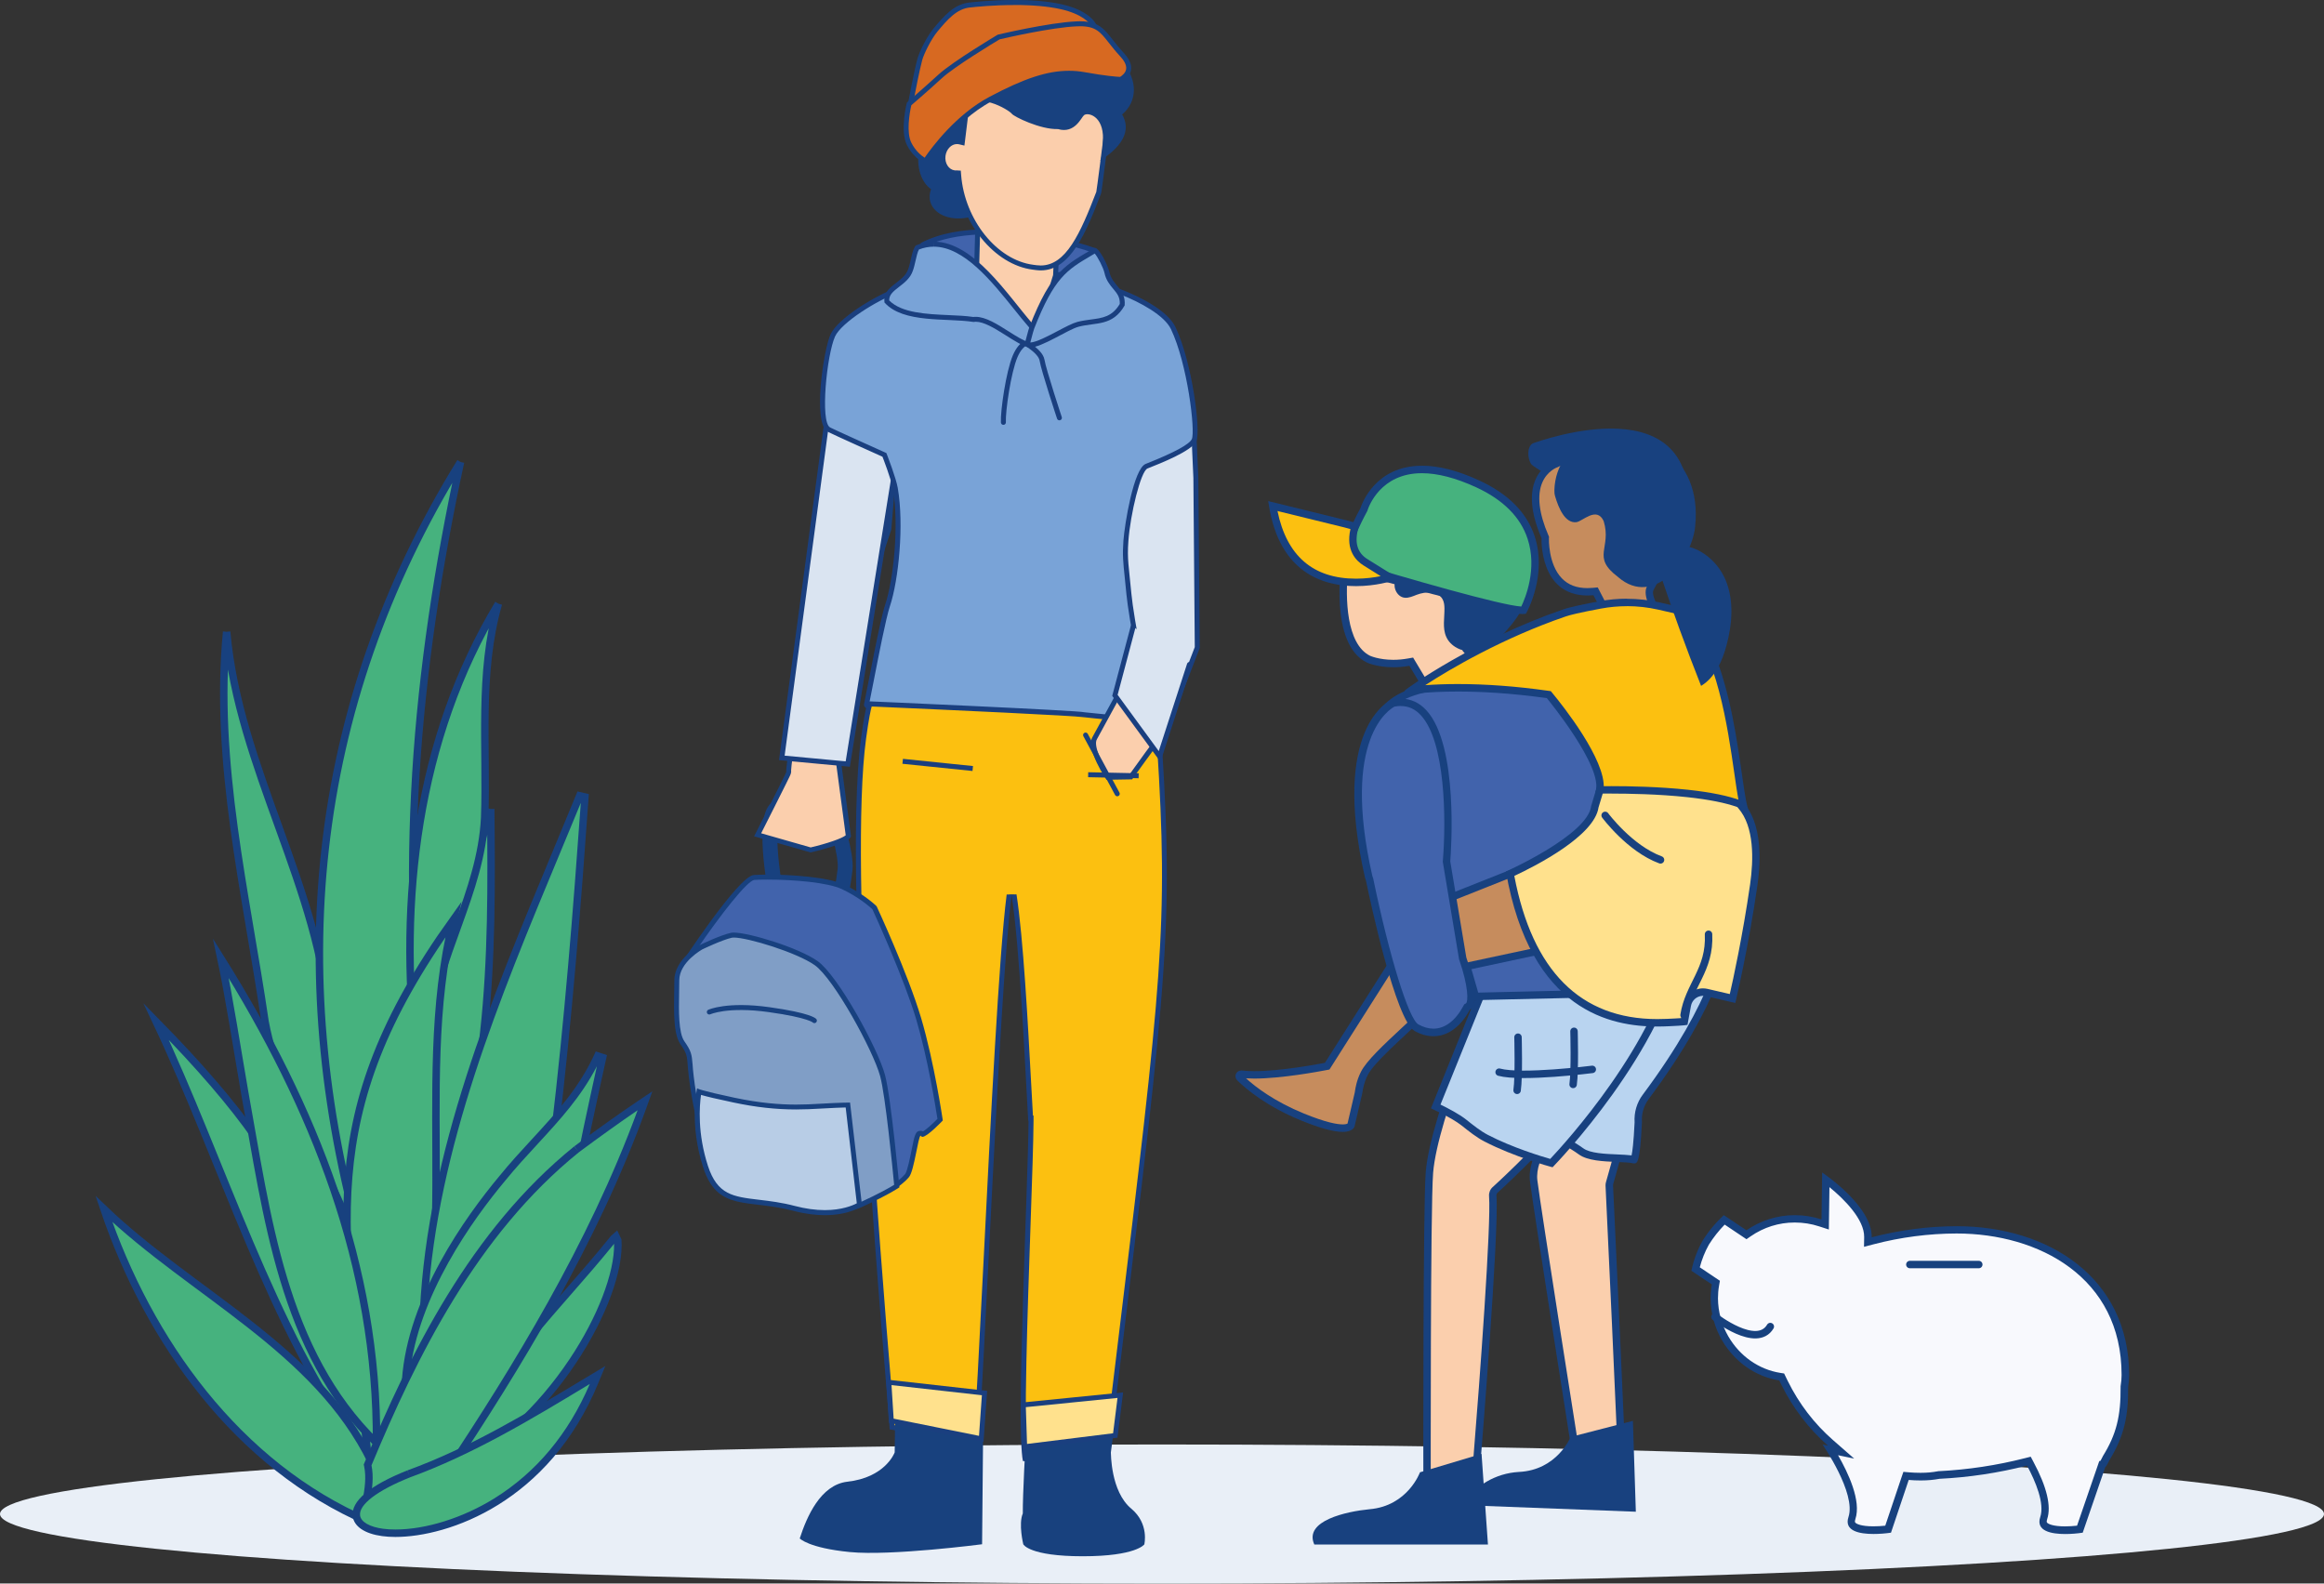 <?xml version="1.0" encoding="UTF-8"?> <svg xmlns="http://www.w3.org/2000/svg" id="Ebene_2" data-name="Ebene 2" width="165.1mm" height="112.5mm" viewBox="0 0 468 318.89"><rect x="0" y="0" width="468" height="318.89" fill="#333333" stroke="none"/><g id="Text-Bild"><g id="Ebene_110" data-name="Ebene 110"><g><ellipse cx="234" cy="304.89" rx="234" ry="14" style="fill: #e9eff7;"></ellipse><g><g><g><path d="M324.18,302.35c-.59,0-1.26-.02-2.03-.06-4.39-.23-11.11-.89-14.86-1.28l9.41-7.81c.38-.32.57-.82.5-1.31-.08-.49-7.67-48.56-8.36-54.09-.61-4.86,4.36-10.57,4.57-10.81.17-.18.28-.42.33-.67l7.03-36.08,11.82,17.92-8.47,30.14c-.04.14-.06.29-.05.45.03.54,2.62,55.56,2.79,63.4-.37.08-1.16.21-2.67.21Z" style="fill: #fbcfad;"></path><path d="M321.16,192.18l10.62,16.1-8.38,29.8c-.06.22-.09.46-.08.7.03.53,2.5,52.92,2.77,62.73-.42.05-1.03.09-1.91.09-.59,0-1.26-.02-1.99-.06-3.77-.2-9.22-.71-13.04-1.09l8.04-6.67c.59-.49.88-1.26.76-2.01-.08-.48-7.67-48.53-8.36-54.06-.57-4.56,4.34-10.17,4.39-10.22.26-.29.43-.64.51-1.02l6.68-34.27M320.39,188.29l-7.38,37.88c-.02.12-.08.23-.15.31-.05.06-5.42,6.1-4.76,11.41.67,5.32,7.57,49.09,8.37,54.11.04.23-.05.47-.23.62l-10.79,8.95,1.58.16c3.7.38,10.57,1.06,15.09,1.3.79.04,1.47.06,2.07.06,1.6,0,2.47-.13,2.92-.25l.52-.13v-.53c-.16-7.64-2.77-62.94-2.8-63.48,0-.07,0-.15.02-.21l8.57-30.47-13.02-19.74h0Z" style="fill: #18417f;"></path></g><g><path d="M293.02,308.86c-5.15,0-12.39-.27-16.39-.43,3.38-2.69,8.19-6.39,10.12-7.87.42-.32.63-.74.63-1.18,0-.56-.07-56.51.48-63.27.93-11.43,12.39-37.85,14.74-43.16l33.89-1.2c-4.62,20.19-35.09,47.59-35.4,47.87-.33.29-.5.73-.47,1.17.57,7.19-3.11,52.4-3.15,52.85v.05s0,.05,0,.05c.34,5.59.52,12.7.2,15-1.02.08-2.58.12-4.65.12Z" style="fill: #fbcfad;"></path><path d="M335.52,192.53c-5.27,19.81-34.63,46.26-34.94,46.53-.5.45-.77,1.12-.72,1.79.45,5.64-1.86,36.95-3.15,52.73v.11s0,.11,0,.11c.31,5.13.49,11.53.27,14.24-.97.05-2.3.08-3.97.08-4.37,0-10.23-.19-14.34-.35,3.15-2.48,6.87-5.34,8.52-6.61l.07-.05c.54-.41.86-1.06.86-1.73,0-.56-.08-56.39.48-63.21.89-11.02,11.78-36.34,14.48-42.49l32.43-1.14M337.43,190.96l-35.33,1.25-.17.38c-2.31,5.22-13.88,31.87-14.82,43.45-.55,6.75-.49,60.99-.48,63.33,0,.21-.1.41-.27.54-.65.5-6.51,4.99-10.37,8.07l-1.4,1.12,1.79.07c3.96.16,11.38.44,16.63.44,2.13,0,3.74-.04,4.77-.13l.53-.04.08-.52c.34-2.29.16-9.5-.19-15.21.04-.46,3.72-45.7,3.15-52.97-.02-.21.07-.41.22-.55.31-.28,31.08-28,35.66-48.37l.19-.85h0Z" style="fill: #18417f;"></path></g><g><path d="M329.06,233.53c-.85-.19-2.06-.24-3.34-.29-2.72-.11-5.8-.24-7.35-1.39-.76-.56-2.23-1.47-3.79-2.43-2.4-1.48-5.6-3.44-5.85-4.03l3.89-2.04,7.59-38.86c.07-.37.4-.64.78-.64h.1s26.05,2.25,26.05,2.25c.22.02.42.12.55.29.14.17.2.37.17.59-.44,3.51-1.76,14.2-16.45,33.92-1.1,1.47-1.62,3.31-1.49,5.17-.28,5.58-.63,7.09-.85,7.46h0Z" style="fill: #b9d4f0;"></path><path d="M320.98,184.6h.05s26.05,2.25,26.05,2.25l.04.04c-.43,3.46-1.74,14.01-16.31,33.56-1.19,1.59-1.77,3.57-1.64,5.57-.2,4.11-.44,5.89-.61,6.65-.78-.1-1.77-.14-2.8-.19-2.48-.1-5.57-.23-6.93-1.24-.8-.59-2.31-1.52-3.91-2.5-1.59-.98-3.81-2.35-4.91-3.17l2.64-1.38.64-.33.14-.71,7.52-38.51s.02-.03.03-.03M320.98,183.1c-.74,0-1.37.52-1.51,1.25l-7.52,38.51-3.74,1.96-.1.16c-.52.86.21,1.48,6.01,5.05,1.57.97,3.06,1.88,3.8,2.43,1.74,1.29,4.94,1.42,7.77,1.54,1.29.05,2.5.1,3.19.27l.09.02h.08c.65,0,1.2,0,1.6-8.27-.12-1.68.35-3.33,1.34-4.66,14.81-19.87,16.15-30.71,16.6-34.27.05-.42-.06-.82-.33-1.15-.26-.32-.65-.53-1.07-.57l-26.08-2.25h-.13Z" style="fill: #18417f;"></path></g><g><path d="M312.41,234.23c-.63-.17-7.49-2.08-13.16-5.03-1.5-.78-3.01-1.98-4.47-3.14-1.57-1.25-4.39-2.64-5.67-3.24,4.28-10.61,11.88-29.44,12.61-31.19l36.4-1.28c-3.21,20.19-24.77,42.9-25.72,43.89Z" style="fill: #b9d4f0;"></path><path d="M337.23,191.12c-3.48,18.83-22.28,39.33-25.05,42.26-1.71-.49-7.6-2.26-12.58-4.85-1.44-.75-2.92-1.93-4.35-3.07-1.4-1.11-3.72-2.32-5.17-3.02,4.07-10.09,10.82-26.8,12.16-30.09l34.99-1.23M339.01,189.56l-37.72,1.33-.19.3c-.08.12-12.94,32.01-12.94,32.01,0,0,4.18,1.87,6.16,3.44,1.49,1.19,3.02,2.41,4.59,3.22,5.99,3.11,13.29,5.08,13.36,5.1l.38.1.27-.28c.23-.23,22.69-23.48,25.97-44.43l.12-.8h0Z" style="fill: #18417f;"></path></g><g><path d="M284.19,133.26l-.51.09c-1.04.19-2.09.28-3.1.28-3.09,0-5-.88-5.02-.89-6.11-3-5.16-15.18-4.78-18.48l34.32,8.93-9.59,7.88,4.56,5.46-12.28,2.74-3.6-6.01Z" style="fill: #fbcfad;"></path><path d="M271.43,115.2l32.07,8.34-7.87,6.46-1.17.96.97,1.16,3.28,3.94-10.55,2.35-3.06-5.1-.53-.89-1.02.18c-1,.18-2,.27-2.97.27-2.9,0-4.68-.81-4.68-.81h0c-4.84-2.38-4.97-11.82-4.47-16.87M270.15,113.32s-2.55,16.34,5.09,20.09c0,0,2.01.96,5.34.96.97,0,2.06-.08,3.24-.29l3.62,6.03,14.01-3.12-4.86-5.83,10.14-8.33-36.57-9.51h0Z" style="fill: #18417f;"></path></g><g><path d="M308.34,93.45c-.88-1.39-.78-3.82.52-4.24s33.88-12.3,31.02,15.23c-.62,7.28-30.72-9.7-31.54-10.99Z" style="fill: #18417f;"></path><g><path d="M323.56,123.42l-2.24-4.34-.5.04c-.39.04-.77.05-1.13.05-2.38,0-4.31-.75-5.72-2.21-2.98-3.11-2.79-8.5-2.79-8.56v-.17s-.06-.16-.06-.16c-2.03-4.69-2.43-8.48-1.18-11.28,1.17-2.61,3.38-3.37,3.4-3.38l.06-.02.06-.03c2.5-1.34,5.39-2.05,8.37-2.05,7.04,0,12.89,3.76,14.56,9.35,1.8,6.05-1.75,13.7-4.03,17.72-.92,1.63,1.27,5.11,3.07,7.51l-11.86-2.48Z" style="fill: #c68c5d;"></path><path d="M321.83,92.06c5.58,0,12.03,2.72,13.84,8.81,1.72,5.78-1.75,13.22-3.97,17.14-.89,1.57.28,4.19,2,6.75l-9.64-2.01-1.85-3.57-.46-.89-1,.09c-.36.03-.72.05-1.07.05-2.2,0-3.89-.65-5.17-1.98-2.76-2.87-2.59-7.96-2.59-8.01l.02-.35-.14-.32c-1.9-4.39-2.32-8.06-1.21-10.62,1-2.31,2.92-3.01,2.98-3.03l.12-.04.11-.06c2.39-1.28,5.16-1.96,8.01-1.96M321.83,90.56c-2.99,0-6.02.69-8.72,2.14,0,0-8.28,2.75-2.68,15.67,0,0-.51,11.55,9.26,11.55.38,0,.78-.02,1.2-.05l2.17,4.21,14.22,2.97s-5.31-6.47-4.27-8.3c2.37-4.18,5.98-12.01,4.1-18.31-1.87-6.3-8.46-9.88-15.28-9.88h0Z" style="fill: #18417f;"></path></g><path d="M325.85,116.2c-5.49-4.1-1.23-5.77-2.91-11.27-1.4-3.03-4.27.07-5.48.22-2.32.3-3.63-2.95-4.29-5.19-.14-.48-.17-.92-.15-1.34.15-4.73,3.03-9.05,7.6-10.31,10.68-2.94,22.21,3.59,20.75,17.63-.56,6.6-8.21,16.6-15.51,10.28Z" style="fill: #18417f;"></path></g><g><path d="M306.6,122.9c-3.86,0-25.42-6.29-36.35-9.63,1.4-5.18,4.06-10.03,4.36-10.56l.04-.07.02-.07c.26-.82,2.82-8.03,11.67-8.03,3.28,0,7.06.98,11.25,2.91,5.63,2.6,9.25,6.23,10.75,10.8,2.35,7.12-1.18,14-1.52,14.64-.06,0-.21,0-.21,0Z" style="fill: #46b27e;"></path><path d="M286.34,95.29c3.17,0,6.84.96,10.93,2.84,5.43,2.51,8.91,5.99,10.35,10.36,2.01,6.09-.49,12.03-1.27,13.65-4.04-.23-22.8-5.6-35.18-9.38,1.42-4.82,3.81-9.19,4.09-9.7l.07-.13.05-.14c.24-.77,2.63-7.5,10.95-7.5M286.34,93.79c-9.37,0-12.09,7.64-12.38,8.55-.36.64-3.04,5.56-4.45,10.81l-.17.62.62.19c1.29.4,31.7,9.69,36.64,9.69h0c.12,0,.23,0,.33-.02l.35-.04.17-.31c.17-.31,4.11-7.64,1.6-15.27-1.57-4.78-5.32-8.56-11.15-11.25-4.28-1.98-8.17-2.98-11.56-2.98h0Z" style="fill: #18417f;"></path></g><g><path d="M273.09,117.28c-6.48,0-14.64-2.67-16.77-15.37l14.62,3.59,1.93.51c-1.22,4.11.46,6.19,2.09,7.2l4.99,3.11c-.69.21-3.42.96-6.86.96Z" style="fill: #fcc010;"></path><path d="M257.27,102.91l13.46,3.3,1.22.33c-.99,4.3,1.17,6.41,2.61,7.31l3.48,2.17c-1.23.25-2.98.51-4.96.51-8.65,0-13.96-4.58-15.82-13.62M255.39,100.91l.16,1c2.18,13.33,10.73,16.12,17.53,16.12,4.03,0,7.13-1.01,7.26-1.05l1.36-.45-6.35-3.95c-2.07-1.29-2.66-3.45-1.75-6.43l.2-.66-2.69-.72-15.72-3.86h0Z" style="fill: #18417f;"></path></g><path d="M281.37,116.4c-1.21,1.28-.24,3.82,1.52,3.97.83.07,1.63-.3,2.41-.6,1.81-.69,4.32-.77,5.22.94.28.53.35,1.15.36,1.76.03,1.94-.43,3.98.35,5.75.87,1.99,3.19,3.09,5.36,2.94,2.17-.15,4.15-1.37,5.65-2.94,1.5-1.57,3.01-3.37,4.09-5.26" style="fill: #18417f;"></path><g><path d="M270.4,227.18c-1.73,0-4.46-.76-8.1-2.25-6.79-2.77-10.83-6.16-12.63-7.93-.12-.12-.16-.29-.09-.44.06-.15.2-.25.37-.25h.1c.7.1,1.57.14,2.54.14,5.41,0,12.92-1.41,14.37-1.69l.32-.06,20.44-32.19,8.64,8.13c-.25,4.53-7.54,11.33-13.41,16.79-3.83,3.57-7.13,6.65-8.2,8.76-.81,1.59-1.02,2.98-1.12,3.65-.02.14-.04.25-.05.32l-1.5,6.46c-.09.21-.52.57-1.65.57h0Z" style="fill: #c68c5d;"></path><path d="M287.85,183.67l7.71,7.25c-.59,4.25-7.82,10.99-13.14,15.95-3.88,3.62-7.23,6.74-8.36,8.97-.86,1.7-1.1,3.23-1.2,3.88-.02.11-.03.2-.04.27l-1.46,6.28c-.1.05-.37.16-.96.16-1.12,0-3.39-.38-7.82-2.19-5.87-2.4-9.64-5.25-11.66-7.09.51.03,1.07.05,1.66.05,5.47,0,13.05-1.42,14.51-1.7l.63-.12.35-.55,19.78-31.16M287.56,181.34l-20.75,32.69c-1.45.28-8.89,1.68-14.23,1.68-.95,0-1.79-.04-2.49-.13h-.15c-.47,0-.89.27-1.06.71-.18.43-.07.93.26,1.26,1.84,1.81,5.97,5.27,12.87,8.09,3.74,1.53,6.56,2.3,8.39,2.3h0c2.24,0,2.41-1.2,2.41-1.25l1.48-6.35c.02-.08.04-.21.07-.38.1-.63.3-1.95,1.05-3.43,2.68-5.26,21.38-18.15,21.7-25.93v-.27s-9.54-8.98-9.54-8.98h0Z" style="fill: #18417f;"></path></g><g><path d="M297.12,200.67c-4.03-13.73-5.94-21.77-6.84-26.1-.47-2.27-2.49-3.91-4.81-3.91-.67,0-1.33.14-1.95.41l-7.32,3.15c-.45-1.85-5.65-24.02,3.63-32.29,3.12-2.78,8.91-4.19,17.2-4.19,10.64,0,23.86,2.58,25.04,3.54,11.8,17.6,17.38,32.54,19.97,41.97,2.66,9.69,2.8,15.54,2.81,16.31l-47.72,1.1Z" style="fill: #4163ac;"></path><path d="M297.03,138.49c10.3,0,22.67,2.45,24.49,3.34,11.71,17.49,17.22,32.28,19.79,41.62,2.23,8.1,2.67,13.44,2.76,15.37l-46.39,1.07c-3.91-13.36-5.78-21.23-6.67-25.49-.54-2.61-2.87-4.51-5.54-4.51-.77,0-1.53.16-2.24.47l-6.49,2.8c-.97-4.48-4.48-23.49,3.6-30.68,2.98-2.66,8.6-4,16.7-4M297.03,136.99c-8.48,0-14.43,1.47-17.7,4.38-9.8,8.72-4.08,32.13-3.84,33.12l.19.76,8.13-3.5c.53-.23,1.09-.34,1.65-.34,1.96,0,3.67,1.39,4.07,3.31.91,4.35,2.83,12.43,6.88,26.21l.14.49,49.03-1.13v-.65c0-.25,0-6.27-2.83-16.59-2.61-9.48-8.21-24.51-20.13-42.26-.74-1.1-14.85-3.81-25.6-3.81h0Z" style="fill: #18417f;"></path></g><g><path d="M350.5,162.13l-.05-.02c-2.34-.88-5.78-1.38-10.21-1.86-4.9-.53-10.07-.64-13.54-.64-1.87,0-3.31.03-4.12.05l-.45-.43c1.11-5.39-8.87-17.69-10.05-19.12l-.18-.22-.29-.04c-6.32-.89-12.39-1.34-18.04-1.34-3.48,0-6.77.18-9.4.5,3.11-2.22,15.71-10.39,30.9-15.59,1.11-.38,3.6-.94,7.2-1.61,1.76-.33,3.56-.49,5.35-.49,2.18,0,4.37.25,6.5.73,4.11.93,5.14,1.18,5.39,1.24,7,8,9.1,22.63,10.49,32.32.46,3.2.79,5.41,1.15,6.87l-.64-.34Z" style="fill: #fcc010;"></path><path d="M327.61,122.06c2.12,0,4.25.24,6.33.71,3.37.76,4.66,1.06,5.15,1.18,6.73,7.88,8.79,22.23,10.16,31.76.33,2.33.6,4.11.85,5.48-2.38-.78-5.65-1.24-9.78-1.69-4.93-.53-10.13-.65-13.61-.65-1.64,0-2.95.02-3.77.05.55-5.81-8.37-16.97-10.27-19.27l-.37-.45-.58-.08c-6.36-.9-12.46-1.35-18.14-1.35-2.31,0-4.55.08-6.57.23,5.04-3.29,15.69-9.53,28.31-13.85.75-.26,2.59-.74,7.09-1.58,1.71-.32,3.46-.48,5.21-.48M327.61,120.56c-1.83,0-3.67.17-5.48.51-2.87.53-5.93,1.16-7.3,1.64-17.8,6.1-31.68,15.99-31.89,16.31l-.45.68.79.19h0c.08,0,3.68-.63,10.29-.63,4.58,0,10.62.3,17.93,1.33,0,0,11.57,14.03,9.78,18.87l.99.97s1.78-.06,4.43-.06c3.51,0,8.61.11,13.45.64,4.45.48,7.79.98,10.03,1.82l2.54,1.37c-2.47-1.48-1.94-29.2-12.7-41.44l-.1-.12-.15-.05c-.12-.04-2.78-.65-5.5-1.26-2.19-.5-4.43-.75-6.66-.75h0ZM352.73,164.18s.03.02.04.02l-.04-.02h0Z" style="fill: #18417f;"></path></g><path d="M337.24,109.88c4.4-.41,8.56,2.85,10.26,6.94,1.7,4.08,1.34,8.75.21,13.03-.85,3.22-2.3,6.54-5.15,8.27-3-7.59-5.8-15.26-8.39-23-.5-1.48-.99-2.97-1.81-4.3l4.87-.92Z" style="fill: #18417f;"></path><g><path d="M286.7,182.9c3.39-1.35,19.63-7.8,19.63-7.8l26.63,11.47-41.41,8.85-4.86-12.52Z" style="fill: #c68c5d;"></path><path d="M306.32,175.91l24.19,10.41-38.49,8.23-4.36-11.23c4.34-1.73,17.48-6.95,18.5-7.35l.15-.06M306.34,174.29l-.73.29c-1.22.48-19.89,7.9-19.89,7.9l5.36,13.8,44.34-9.48-29.08-12.52h0Z" style="fill: #18417f;"></path></g><g><path d="M288.65,207.91c-1.12,0-2.26-.32-3.4-.96-2.55-1.42-6.68-16.44-9.44-29.79l-.2-.61c-6.75-29.67,4.52-34.77,5-34.97.5-.1,1-.15,1.47-.15,1.78,0,3.33.71,4.62,2.12,6.38,6.95,4.68,28.91,4.6,29.84v.09s3.25,19.5,3.25,19.5l.02.06c1.74,5.02,2.16,8.99,1.03,9.66l-.18.11-.1.19c-1.7,3.17-4.07,4.91-6.66,4.91Z" style="fill: #4163ac;"></path><path d="M282.08,142.18c1.58,0,2.91.61,4.07,1.88,4.93,5.36,5.09,20.92,4.41,29.27l-.02.19.03.18,3.23,19.35.02.12.04.12c1.88,5.43,1.81,8.39,1.36,8.76l-.36.21-.2.37c-1.56,2.91-3.69,4.52-6,4.52-.99,0-2.01-.29-3.04-.86-1.94-1.09-5.84-13.68-9.07-29.29l-.02-.1-.03-.09-.15-.44c-6.32-27.85,3.58-33.62,4.49-34.08.43-.08.85-.12,1.25-.12M282.08,140.68c-.53,0-1.08.06-1.64.17h-.07s-.06.04-.06.04c-.51.21-12.33,5.55-5.42,35.91l.18.52c.82,3.97,5.97,28.15,9.81,30.3,1.25.7,2.52,1.05,3.77,1.05,2.89,0,5.49-1.88,7.33-5.31,2.2-1.29.25-7.82-.7-10.55l-3.23-19.35c.15-1.89,1.73-23.3-4.8-30.41-1.44-1.57-3.18-2.36-5.18-2.36h0Z" style="fill: #18417f;"></path></g><g><g><path d="M333.74,205.97c-16.03,0-26-10.1-29.64-30.02,3.2-1.47,16.34-7.85,17.07-13.52l1.01-3.36c.31,0,1.16-.02,2.39-.02,3.19,0,9.41.09,15.28.73,4.51.49,8.04,1.2,10.49,2.13.06.11.14.2.26.34,3.45,3.94,3.29,10.85,2.56,15.95-1.68,11.69-3.93,21.42-4.27,22.87l-5.21-1.21c-.24-.06-.49-.08-.73-.08h-.16c-1.5.08-2.74,1.17-3.01,2.64l-.61,3.28c-.19.02-.61.07-1.19.1l-.67.04c-.98.05-2.2.12-3.58.12Z" style="fill: #ffe18d;"></path><path d="M324.57,159.81c3.18,0,9.38.09,15.21.72,4.32.47,7.71,1.14,10.09,2,.06.07.12.14.18.22,3.26,3.73,3.09,10.4,2.38,15.35-1.51,10.46-3.45,19.31-4.09,22.08l-4.48-1.04c-.3-.07-.6-.1-.9-.1-.07,0-.13,0-.2,0-1.85.09-3.37,1.43-3.71,3.25l-.5,2.73c-.17.01-.37.03-.6.04l-.67.04c-.97.05-2.17.12-3.54.12-15.47,0-25.15-9.7-28.79-28.83,4.33-2.02,16.14-8.05,16.96-13.8l.84-2.78c.43,0,1.05-.01,1.83-.01M324.57,158.31c-1.56,0-2.51.02-2.54.02h-.41s-1.19,3.95-1.19,3.95c-.64,5.85-17.17,13.23-17.17,13.23,4.95,28.31,21.37,31.21,30.48,31.21,1.74,0,3.21-.11,4.29-.16.89-.05,1.39-.12,1.39-.12l.4-.06.7-3.81c.21-1.13,1.16-1.97,2.31-2.03.04,0,.08,0,.12,0,.19,0,.38.02.56.06l5.94,1.37.13-.55c.02-.1,2.5-10.47,4.32-23.11,1.85-12.83-2.75-16.39-2.92-16.77l-.1-.22-.22-.08c-2.51-.96-6.12-1.7-10.74-2.2-5.84-.63-12.01-.73-15.37-.73h0Z" style="fill: #18417f;"></path></g><path d="M344.06,188.14c.35,7.2-4,10.23-4.93,16.29" style="fill: none; stroke: #18417f; stroke-linecap: round; stroke-miterlimit: 10; stroke-width: 1.5px;"></path><path d="M323.24,164.2s4.94,6.68,11.15,8.96" style="fill: none; stroke: #18417f; stroke-linecap: round; stroke-miterlimit: 10; stroke-width: 1.5px;"></path></g></g><path id="Pfad_30993" data-name="Pfad 30993" d="M299.65,311.03h-34.98c-2.16-4.79,6.48-6.65,11.1-7.1,7.74-.65,10.18-7.44,10.18-7.44l12.4-3.71,1.29,18.26Z" style="fill: #18417f;"></path><path id="Pfad_30993-2" data-name="Pfad 30993" d="M329.41,304.43l-34.95-1.34c2.5-3.92,6.73-6.4,11.37-6.67,7.76-.35,10.46-7.05,10.46-7.05l12.54-3.24.59,18.29Z" style="fill: #18417f;"></path><g><path d="M316.97,207.68s.22,7.96-.18,10.7" style="fill: #fcc010; stroke: #18417f; stroke-linecap: round; stroke-miterlimit: 10; stroke-width: 1.5px;"></path><path d="M305.69,208.87s.22,7.96-.18,10.7" style="fill: #fcc010; stroke: #18417f; stroke-linecap: round; stroke-miterlimit: 10; stroke-width: 1.5px;"></path><path d="M320.65,215.35s-14.25,1.81-18.76.56" style="fill: none; stroke: #18417f; stroke-linecap: round; stroke-miterlimit: 10; stroke-width: 1.5px;"></path></g></g><g id="Bob"><path d="M156.03,178.71s-2.63-14.81.66-16.13,9.54-1.97,10.53,0c.99,1.97,3.29,9.54,2.96,12.51-.33,2.96-.99,5.92-.99,5.92" style="fill: none; stroke: #18417f; stroke-miterlimit: 10; stroke-width: 3px;"></path><g><path d="M152.57,168.1c5.07-9.98,6.2-12.21,6.22-12.83l.04.03c-.19-1.89,7.38-48.12,7.74-50.18l.02-.12v-.05c.47-2.39,2.46-24.69,3.02-30.98,2.01,3.47,7.33,12.18,10.97,13.55l-1.59,19.04-1.61,4.82c-.06.28-3.9,21.7-8.52,41.88l-.02.09,2.01,15.04c-.33.65-3.79,1.91-7.6,2.78l-10.67-3.05Z" style="fill: #fbcfad;"></path><path d="M169.96,75.57c2.35,3.93,6.71,10.63,10.08,12.26l-1.55,18.63-1.59,4.76-.02.07v.07c-.05.21-3.9,21.62-8.51,41.78l-.04.18.02.18,1.96,14.71c-.72.62-3.79,1.68-7.06,2.44l-9.97-2.85c.62-1.22,1.68-3.31,2.73-5.41.82-1.62,1.64-3.25,2.24-4.47.31-.62.56-1.13.73-1.49.19-.39.42-.87.33-1.28.11-3.48,7.39-47.94,7.73-49.9l.02-.07.08-.31-.03-.07c.51-3.19,2.18-21.68,2.85-29.23M169.25,72.31s-2.67,30.41-3.17,32.59c0,.01.01.02.02.04,0,.03-.02.06-.02.09-.17.97-8.29,50.39-7.72,50.38.08.05-6.5,13-6.5,13l11.38,3.25s7.83-1.75,8.13-3.25l-2.01-15.06c4.68-20.42,8.51-41.83,8.51-41.83l1.62-4.88,1.63-19.5c-4.26-.93-11.86-14.84-11.86-14.84h0Z" style="fill: #18417f;"></path></g><path d="M166.43,85.39l-8.99,67.23,13.28,1.24,9.41-58.65s-.28-5.81-1.52-6.78-12.17-3.04-12.17-3.04Z" style="fill: #dae4f1; stroke: #1a3f7f;"></path><g><path d="M225.89,150.57l.29-58.9c.49-2.27,1.54-5.61,2.35-6.05.09-.05.55-.21,2.55-.21,3.1,0,7.84.39,9.29.52l.46,10.35.27,34.12-8.09,21.02-7.12-.85Z" style="fill: #dae4f1;"></path><path d="M231.08,85.9h0c2.82,0,7.01.33,8.8.48l.44,9.88.28,34.05-7.92,20.57-6.29-.75.29-58.4c.59-2.69,1.56-5.32,2.06-5.66.04-.02.46-.16,2.33-.16M231.08,84.9c-1.36,0-2.42.07-2.79.27-1.39.75-2.61,6.44-2.61,6.44l-.3,59.4,7.95.95,8.27-21.47-.28-34.24-.48-10.79s-6.02-.56-9.76-.56h0Z" style="fill: #1a3f7f;"></path></g><g><path d="M219.13,147.29c-17.61,0-42.38-2.53-44.56-5.21-.06-.08-.09-.13-.08-.18.24-1.18.58-2.88.95-4.81,1.05-5.38,2.49-12.76,3.29-15.16,1.76-5.29,2.84-16.27,1.57-23.58-.34-1.98-2.06-6.38-2.13-6.56l-.07-.19-.19-.08c-.1-.04-9.93-4.45-10.98-5.01-2.67-1.41-.69-15.69.77-18.94,1.35-3.02,8.71-7.55,12.82-9.02l3.67-1.31c6.02-2.14,12.32-3.23,18.71-3.23,6.91,0,13.68,1.26,20.12,3.76l2.78,1.08c4.15,1.61,9.08,4.35,10.45,7.22,3.47,7.27,4.99,20.85,4.21,22.56-.81,1.77-6.93,4.21-9.24,5.13l-.33.13c-1.83.73-3.83,10.33-4.17,15.05-.2,2.81-.05,4.29.26,7.22.1.97.22,2.1.35,3.5.41,4.48,3.37,20.61,5.28,26.29-.02.03-.78,1.35-13.5,1.35Z" style="fill: #79a3d7;"></path><path d="M202.9,53.5v1c6.85,0,13.56,1.25,19.94,3.72l2.78,1.08c4.06,1.57,8.87,4.23,10.18,6.97,3.34,6.99,4.94,20.52,4.21,22.14-.48,1.06-3.5,2.7-8.98,4.88l-.32.13c-2.42.97-4.23,12.08-4.48,15.48-.21,2.86-.05,4.34.26,7.31.1.97.22,2.1.35,3.49.41,4.4,3.25,20.01,5.18,26.03-.68.31-3.35,1.07-12.9,1.07-8.43,0-19.13-.61-27.93-1.58-13.37-1.48-15.79-3.03-16.18-3.39.24-1.17.56-2.8.92-4.64,1.05-5.37,2.48-12.72,3.27-15.09,1.78-5.34,2.87-16.44,1.59-23.83-.35-2.03-2.08-6.47-2.15-6.66l-.15-.38-.37-.17c-3.43-1.54-10.12-4.55-10.96-4.99-2.04-1.08-.66-14.6.99-18.3,1.26-2.82,8.49-7.31,12.53-8.75l3.67-1.31c5.97-2.13,12.21-3.2,18.54-3.2v-1M202.9,53.5c-6.38,0-12.77,1.09-18.88,3.26l-3.67,1.31c-4.16,1.48-11.68,6.09-13.11,9.29-1.43,3.2-3.63,17.96-.54,19.59,1.08.57,11.01,5.02,11.01,5.02,0,0,1.76,4.51,2.1,6.47,1.28,7.4.11,18.34-1.56,23.34-1.09,3.28-3.32,15.51-4.25,20.02-.69,3.32,27.43,5.99,45.13,5.99,8.39,0,14.45-.6,13.97-2.01-1.87-5.55-4.83-21.52-5.26-26.18-.52-5.58-.88-6.95-.61-10.64.39-5.4,2.48-14.07,3.85-14.62,2.54-1.01,8.91-3.48,9.84-5.52.93-2.04-.84-15.9-4.22-22.98-1.59-3.33-7.28-6.14-10.72-7.47l-2.78-1.08c-6.53-2.53-13.41-3.79-20.3-3.79h0Z" style="fill: #1a3f7f;"></path></g><g><path d="M222.35,297.39c-2.48-.65-12.36-3.18-15.92-3.61-.85-5.42-.04-28.56.6-47.24.31-9.04.58-16.85.6-20.84v-.53s-.09,0-.09,0c-.11-1.94-.24-4.25-.38-6.8-.64-11.76-1.6-29.52-2.96-38.19h-.99c-1.53,11.91-3.24,45.83-4.62,73.08-.89,17.6-1.66,32.86-2.19,38.59-.11,0-.22.01-.34.01-2.22,0-6.19-1.33-9.69-2.5-2.63-.88-5.13-1.72-6.74-1.95-.08-1.26-.32-4.14-.66-8.25-2.14-25.81-8.64-104.34-5.08-130.53.67-4.93,1.09-6.44,1.27-6.9,16.79.73,42,1.91,43.13,2.18.53.07,10.79,1.17,13.65,1.17.44,0,.62-.03.71-.05.25-.05.45-.14.63-.24,0,.93.03,2.53.2,5.21,2.33,36.22.96,47.54-7.99,121.23-.96,7.95-2.02,16.63-3.16,26.14Z" style="fill: #fcc010;"></path><path d="M175.53,142.27c16.46.72,40.86,1.86,42.63,2.15l.06.02h.13c.44.06,10.72,1.16,13.61,1.16.38,0,.63-.02.81-.06.01,0,.02,0,.03,0,.01.98.06,2.42.2,4.52,2.33,36.17.96,47.49-7.98,121.13-.95,7.79-1.98,16.29-3.1,25.58-3.04-.79-11.42-2.91-15.05-3.43-.75-6.02.06-29.46.66-46.77.31-9.05.58-16.87.6-20.86v-1.06s-.12,0-.12,0c-.11-1.83-.22-3.97-.35-6.3-.67-12.47-1.6-29.54-2.96-38.24l-1.98.03c-1.54,11.92-3.25,45.85-4.62,73.12-.87,17.15-1.62,32.08-2.14,38.11-2.17-.05-6.02-1.33-9.42-2.47-2.55-.85-4.8-1.61-6.42-1.9-.1-1.42-.33-4.14-.63-7.86-2.14-25.79-8.64-104.28-5.08-130.42.56-4.08.93-5.77,1.13-6.45M174.96,141.2c-.16,0-.64.68-1.55,7.38-4.2,30.88,5.47,133.25,5.76,139.29,3.39.26,12.76,4.49,16.9,4.49.3,0,.56-.02.8-.07,1.35-13.7,4.31-92.41,6.84-112.04,1.67,10.63,2.71,34.5,3.35,45.43h.06c-.05,12.31-2.55,61.56-1.13,68.54,3.54.3,16.77,3.78,16.77,3.78,11.77-97.71,13.81-107.75,11.22-148.03-.33-5.11-.12-6.3-.24-6.3-.09,0-.36.69-1.2.87-.11.02-.32.04-.6.04-2.87,0-13.51-1.14-13.51-1.14-.96-.37-43.43-2.21-43.43-2.21,0,0-.02-.04-.06-.04h0Z" style="fill: #1a3f7f;"></path></g><g><path d="M223.07,156.52c-1.55-2.36-3.54-6.39-2.63-7.88l6.13-11.23c3.79,5.02,6.08,10.8,6.34,11.96-.52.58-1.72,2.24-5.19,7.06l-4.65.08Z" style="fill: #fbcfad;"></path><path d="M226.63,138.35c3.21,4.46,5.31,9.48,5.73,10.93-.7.83-2.02,2.66-4.9,6.67l-4.12.08c-1.5-2.35-3.19-5.94-2.45-7.16l5.74-10.52M226.5,136.51l-6.48,11.88c-1.45,2.39,2.8,8.64,2.8,8.64l5.17-.09s5.29-7.36,5.4-7.36h0s.02.01.03.01c.33,0-2.34-7.3-6.91-13.08h0Z" style="fill: #18417f;"></path></g><path id="Schuh" d="M197.77,310.97l.2-21.68-17.71-3.6-.09,6.79c-.07.19-1.96,5.08-9.57,5.91-5.38.66-8.13,7.04-9.55,11.42,0,0,1.75,1.92,10.07,2.74,8.32.82,26.66-1.57,26.66-1.57Z" style="fill: #18417e;"></path><path id="Schuh-2" data-name="Schuh" d="M206.07,311.01s-1.01-4.11-.1-6.23c-.04-3.68.58-14.66.58-14.66l17.98-3.87-.83,6.25c.04.11-.09,7.81,4.12,11.32,3.64,3.03,2.62,7.19,2.62,7.19,0,0-1.65,2.39-12.4,2.39-10.75,0-11.96-2.39-11.96-2.39Z" style="fill: #18417e;"></path><g id="Kopf"><g><path d="M211.16,55.39c-.27,0-.55,0-.81-.01-.05-.04-.1-.09-.15-.14-.81-.76-1.27-1.13-1.67-1.18-1.98-.31-4.21-.41-6.36-.5-2.52-.11-4.9-.22-6.63-.65-2.29-.57-4.67-1.75-6.98-2.89-.72-.35-1.42-.7-2.11-1.03,3.3-1.54,7.49-2.32,12.49-2.32,5.9,0,13.07,1.16,19.67,3.18l1.73.58c.1.52.02,1.09-.23,1.58-1.46,3.06-6.73,3.38-8.93,3.38h0Z" style="fill: #4163ac;"></path><path d="M198.92,47.17c5.85,0,12.97,1.15,19.5,3.15l1.44.48c.01.33-.06.68-.23,1.01-.92,1.93-4.08,3.08-8.47,3.08-.2,0-.41,0-.61,0,0,0-.01-.01-.02-.01-.79-.75-1.36-1.24-1.92-1.3-2.03-.31-4.27-.41-6.43-.51-2.5-.11-4.85-.22-6.53-.63-2.23-.55-4.59-1.72-6.88-2.85-.38-.19-.76-.38-1.13-.56,3.07-1.22,6.85-1.84,11.28-1.84M198.92,46.17c-4.95,0-9.73.76-13.55,2.79l.26.2c3.07,1.39,6.51,3.41,9.78,4.22,3.27.81,8.74.49,13.05,1.16.47.05,1.68,1.38,1.77,1.38.01,0,0-.02-.01-.06.31.01.62.02.94.02,3.89,0,8.06-.9,9.37-3.65.35-.67.43-1.48.2-2.2l-2-.67c-5.39-1.65-12.77-3.2-19.81-3.2h0Z" style="fill: #1a3f7f;"></path></g><g id="Hals"><path d="M195.3,59.31c.9-.75,1.39-1.89,1.31-3.09l.44-15.75,15.83,8.1-.31,6.9-3.89,12.51-13.38-8.67Z" style="fill: #fbcfad;"></path><path d="M197.52,41.28l14.84,7.6-.29,6.51-3.67,11.82-12.3-7.97c.7-.81,1.08-1.88,1.01-2.99l.42-14.96M196.57,39.66l-.46,16.59c.09,1.27-.58,2.48-1.72,3.06l14.57,9.44,4.1-13.2.33-7.28-16.82-8.61h0Z" style="fill: #18417f;"></path></g><path d="M185.65,28.19c-.56-1.33-3.03-3.4-2.81-5.11.5-3.98,7.81-9.87,10.66-9.51,1.28.16,1.89,1.65,2.12,3.6,1.79,1.29,2.83,4.07,2.45,7.13-.25,2-1.06,3.73-2.16,4.92-.01.31-.03.61-.07.93-.05.43-.14.84-.24,1.24.06.42.09.89.08,1.38.1.15.19.3.26.47,2.6.09,4.74,1.31,5.34,3.3.82,2.74-1.63,5.9-5.48,7.04-3.84,1.14-7.62-.15-8.44-2.9-.25-.85-.19-1.74.13-2.59-1.83-1.27-2.89-4.07-2.5-7.17.11-.85.32-1.65.61-2.39.02-.12.03-.23.06-.35Z" style="fill: #18417f;"></path><g><path d="M209.58,53.96c-.28,0-.57-.02-.87-.06l-.69-.09c-7.53-.95-14.25-9.27-14.98-18.55l-.03-.43-.54-.03h-.27c-1.49-.19-2.53-1.75-2.31-3.47.2-1.58,1.42-2.82,2.78-2.82.1,0,.19,0,.29.02.09.01.18.02.26.04l.55.13.86-7c.91-7.39,5.57-11.63,12.79-11.63.79,0,1.61.05,2.44.15,6.82.86,14.36,5.29,13.16,14.96-.65,5.15-1.64,12.94-1.77,13.6-2.74,7.12-5.84,15.18-11.67,15.18Z" style="fill: #fbceac;"></path><path d="M207.43,10.57c.77,0,1.57.05,2.37.15,6.59.83,13.88,5.1,12.73,14.4-.63,5.02-1.6,12.64-1.76,13.52-3.23,8.4-6.11,14.82-11.19,14.82-.26,0-.53-.02-.8-.05l-.69-.09c-7.31-.92-13.83-9.04-14.54-18.09l-.07-.87-.87-.05s-.09,0-.13,0h-.12s-.09,0-.09,0c-1.22-.15-2.06-1.46-1.87-2.91.17-1.34,1.17-2.39,2.28-2.39.07,0,.15,0,.23.01.07,0,.14.02.21.03l1.09.26.14-1.11.79-6.44c.88-7.22,5.25-11.19,12.29-11.19M207.43,9.57c-6.93,0-12.27,3.81-13.29,12.07l-.79,6.44c-.1-.02-.21-.04-.32-.05-.12-.01-.23-.02-.35-.02-1.61,0-3.04,1.4-3.27,3.26-.25,2.01.97,3.8,2.74,4.03.05,0,.1,0,.15,0,.06,0,.12,0,.19,0,.02,0,.05,0,.07,0,.75,9.51,7.7,18.03,15.42,19l.69.09c.32.04.63.06.93.06,6.03,0,9.17-7.78,12.14-15.52h0c.08,0,1.8-13.7,1.8-13.7,1.14-9.21-5.49-14.49-13.6-15.51-.85-.1-1.69-.16-2.5-.16h0Z" style="fill: #18417f;"></path></g><path d="M189.12,18.43c-2.29-3.16-2.23-9.56,2.64-10.27-.46-4.08,2.29-5.18,5.35-5.84,2.26-.48,3.01,1,4.39.89.96-.35,2.84-1.32,4.12-1.59,1.94-.41,3.54-1.07,5.45-.26,1.75-.27,3.27-.37,4.53.73,1.2,1.05,2.28,2.34,3.32,3.04.99.34,2.75-.01,4.02,1.69,2.14,2.86-.21,2.05,3.01,5.63,3.35,3.73,3.01,8.11.02,10.6,2.48,4.28-1.88,7.65-4.52,9.38,0,0,.58-.02.67-4.46.09-4.67-3.06-5.4-3.82-4.78-.57.47-1.85,3.79-5.25,2.8-3.54.11-8.85-2.49-9.29-3.08-.58-.79-7.35-4.87-9.47-.71-2.12,4.16-1.72,5.6-1.72,5.6-2.01-.12-5.23,5.6-3.79-1.69.65-3.32-3.1-4.19.35-7.69Z" style="fill: #18417f;"></path></g><g id="Rucksack"><g><path d="M178.51,239.85c.16-3.45.42-16.44-3.97-26.28-5.21-11.66-8.92-18.9-16.55-21.12-4.9-1.42-8.49-2.08-11.3-2.08-1.24,0-2.38.12-3.49.38-1.63.38-3.28,1.21-4.52,1.95,4.58-6.83,11.24-15.85,13.15-15.99.64-.05,1.58-.08,2.67-.08,4.11,0,11.96.41,15.26,1.97,3.63,1.71,5.94,3.83,6.34,4.21.54,1.16,6.39,13.92,8.9,22.39,2.42,8.12,4.05,18.58,4.31,20.29-1.44,1.51-2.94,2.78-3.48,2.95-.16-.19-.35-.21-.44-.21-.61,0-.74.54-1.31,3.4-.36,1.79-.9,4.49-1.41,5.1-1.21,1.45-3.11,2.57-4.16,3.13Z" style="fill: #4163ac;"></path><path d="M154.49,177.13c5.46,0,12.23.59,15.05,1.92,3.4,1.6,5.61,3.56,6.14,4.05.73,1.6,6.38,13.98,8.84,22.23,2.31,7.77,3.91,17.7,4.26,19.98-1.11,1.14-2.3,2.18-2.89,2.53-.15-.08-.32-.12-.5-.12h0c-1.04,0-1.2.81-1.8,3.8-.31,1.53-.88,4.36-1.3,4.88-.9,1.08-2.21,1.98-3.23,2.57.16-4.45.12-16.27-4.05-25.61-5.27-11.79-9.04-19.12-16.87-21.4-4.95-1.44-8.58-2.1-11.44-2.1-1.27,0-2.45.13-3.6.39-.98.23-1.95.61-2.85,1.04,4.91-7.17,10.17-13.88,11.64-14.09.63-.05,1.56-.07,2.63-.07M154.49,176.13c-1.13,0-2.07.03-2.7.08-3.15.24-14.91,18.3-14.91,18.3,0,0,3.27-2.54,6.42-3.27,1.02-.23,2.11-.37,3.38-.37,2.66,0,6.08.59,11.17,2.06,7.51,2.18,11.15,9.45,16.24,20.84,5.09,11.39,3.88,26.9,3.88,26.9,0,0,3.27-1.45,5.09-3.64,1.05-1.27,1.84-8.32,2.34-8.32.03,0,.06.03.09.08.05.1.14.15.26.15,1,0,4.11-3.3,4.11-3.3,0,0-1.7-11.63-4.36-20.6s-8.97-22.54-8.97-22.54c0,0-2.42-2.42-6.54-4.36-3.3-1.55-10.94-2.02-15.47-2.02h0Z" style="fill: #18417f;"></path></g><g><path d="M169.04,243.38c-3.79,0-8.57-1.14-12.79-2.15-2.9-.69-5.63-1.34-7.68-1.54-5.33-.51-8.46-15.24-9.37-22.95-.12-1-.18-1.75-.23-2.36-.16-1.95-.2-2.47-1.56-4.42-1.3-1.86-1.22-6.24-1.15-10.11.02-.85.03-1.68.03-2.45,0-4.01,4.9-6.68,4.95-6.71.02,0,3.95-1.91,6.05-2.38.07-.02.21-.04.45-.04,2.99,0,12.84,2.99,16.61,5.65,3.92,2.77,11.94,17.37,13.38,22.63,1.12,4.09,2.64,19.92,2.87,22.28-.65.42-2.74,1.69-7.32,3.79-1.06.49-2.49.73-4.23.73h0Z" style="fill: #809ec6;"></path><path d="M147.74,188.8c2.86,0,12.69,3,16.32,5.56,3.86,2.72,11.76,17.15,13.18,22.35,1.07,3.91,2.52,18.72,2.82,21.89-.84.52-2.93,1.73-7,3.6-1,.46-2.35.69-4.02.69-3.73,0-8.48-1.13-12.68-2.13-2.91-.69-5.66-1.35-7.75-1.55-4.65-.45-7.88-13.71-8.92-22.51-.12-.99-.18-1.73-.22-2.34-.17-2.07-.27-2.69-1.65-4.66-1.21-1.73-1.13-6.21-1.06-9.81.02-.85.03-1.68.03-2.46,0-3.7,4.64-6.24,4.65-6.25.04-.02,3.92-1.89,5.96-2.35.03,0,.13-.02.34-.02M147.74,187.8c-.22,0-.41.02-.55.05-2.18.48-6.18,2.42-6.18,2.42,0,0-5.21,2.79-5.21,7.15s-.48,10.42,1.21,12.84c1.7,2.42,1.21,2.42,1.7,6.54.48,4.12,3.32,22.76,9.82,23.39,4.98.48,14.07,3.69,20.52,3.69,1.71,0,3.23-.22,4.44-.78,5.82-2.67,7.63-4,7.63-4,0,0-1.68-18.16-2.91-22.66-1.45-5.33-9.45-19.99-13.57-22.9-3.84-2.71-13.81-5.74-16.9-5.74h0Z" style="fill: #18417f;"></path></g><g><path d="M166.1,244.2c-1.95,0-4.03-.29-6.19-.86-2.63-.69-5.01-.97-7.11-1.22-5.26-.62-8.73-1.04-10.72-7.17-2.35-7.26-1.64-13.24-1.32-15.11.9.31,2.82.8,7.04,1.7,4.48.95,8.45,1.39,12.49,1.39,1.77,0,3.3-.08,4.85-.17,2.96-.17,4.8-.22,5.59-.24l2.33,20.08c-.72.42-3.06,1.59-6.97,1.59Z" style="fill: #b8cde6;"></path><path d="M141.17,220.49c1.14.34,3.1.8,6.54,1.53,4.52.96,8.52,1.4,12.6,1.4,1.79,0,3.33-.08,4.88-.17,2.48-.15,4.17-.2,5.11-.23l2.24,19.3c-.9.47-3.05,1.37-6.43,1.37-1.9,0-3.94-.28-6.06-.84-2.66-.7-5.06-.99-7.18-1.24-5.25-.62-8.41-1-10.31-6.83-2.12-6.54-1.72-12.01-1.39-14.3M140.4,219.11s0,0,0,.02c0-.01,0-.02,0-.02h0ZM140.39,219.13c-.09.39-1.61,7.27,1.22,15.98,2.91,8.97,8.97,6.3,18.18,8.73,2.42.64,4.53.87,6.31.87,5,0,7.5-1.84,7.5-1.84l-2.42-20.84s-1.94,0-6.06.24c-1.46.09-3.03.17-4.82.17-3.26,0-7.22-.29-12.39-1.38-6.89-1.46-7.48-1.84-7.52-1.92h0Z" style="fill: #18417f;"></path></g><path d="M142.84,203.8s3.6-1.66,12.03-.48c8.24,1.15,9.13,2.21,9.13,2.21" style="fill: none; stroke: #18417f; stroke-linecap: round;"></path></g><g><polygon points="179.49 286.11 179 278.37 198.26 280.53 197.61 289.76 179.49 286.11" style="fill: #ffe18d;"></polygon><path d="M179.54,278.93l18.19,2.04-.58,8.18-17.19-3.46-.43-6.76M178.46,277.81l.55,8.71,19.05,3.84.73-10.27-20.33-2.28h0Z" style="fill: #1a3f7f;"></path></g><g><polygon points="206.05 282.93 225.61 280.96 224.59 289.08 206.33 291.35 206.05 282.93" style="fill: #ffe18d;"></polygon><path d="M225.04,281.52l-.89,7.11-17.33,2.15-.24-7.41,18.47-1.86M226.18,280.4l-20.65,2.07.31,9.44,19.19-2.39,1.14-9.13h0Z" style="fill: #1a3f7f;"></path></g><line x1="181.78" y1="153.31" x2="195.89" y2="154.76" style="fill: none; stroke: #1a3f7f;"></line><line x1="219.13" y1="156.01" x2="229.3" y2="156.22" style="fill: none; stroke: #1a3f7f;"></line><g><g><path d="M183.44,20.44c.24-1.28,1.17-6.21,1.8-8.5.34-1.26,1.8-4.29,3.2-5.96,2.04-2.43,3.96-4.72,6.94-4.99,1.05-.12,4.64-.49,8.88-.49,3.75,0,6.94.29,9.48.86,4.62,1.04,6.39,3.09,6.71,4.14.1.34.04.5.02.52h-.01s-.08,0-.13-.02c-.21-.06-.47-.09-.82-.09-2.7,0-10.24,1.89-16.3,3.75-5.87,1.81-15.8,10.57-17.7,12.28l-2.08-1.51Z" style="fill: #d76921;"></path><path d="M204.26,1c3.72,0,6.87.29,9.37.85,4.19.95,5.85,2.69,6.27,3.58-.12,0-.25-.01-.38-.01-3.07,0-11.52,2.26-16.45,3.77-5.71,1.76-15.09,9.89-17.58,12.11l-1.5-1.08c.31-1.63,1.16-6.03,1.73-8.15.29-1.08,1.7-4.09,3.1-5.77,1.97-2.35,3.83-4.56,6.6-4.81h.05s.01,0,.01,0c.99-.11,4.56-.48,8.77-.48M204.26,0c-4.84,0-8.86.49-8.93.49-3.18.28-5.22,2.72-7.27,5.16-1.5,1.79-2.96,4.91-3.3,6.15-.73,2.68-1.87,8.85-1.87,8.85l2.66,1.93s11.47-10.49,17.81-12.44c5.73-1.76,13.46-3.73,16.15-3.73.29,0,.51.02.68.07.09.03.17.04.25.04,1.39,0,.58-4.03-6.59-5.65-2.97-.67-6.46-.88-9.59-.88h0Z" style="fill: #18417f;"></path></g><g><path d="M186.35,32.43c-.7-.39-2.25-1.43-3.28-3.48-1.24-2.47-.21-7.15,0-8.04.64-.55,3.64-3.14,6.23-5.52,2.73-2.5,10.98-7.46,11.8-7.95.94-.22,10.44-2.42,15.69-2.65.23-.01.45-.02.66-.02,3.46,0,4.45,1.27,6.25,3.56.62.78,1.31,1.67,2.22,2.64,1.06,1.13,1.51,2.17,1.34,3.08-.2,1.09-1.25,1.75-1.58,1.93-.52-.02-2.79-.13-7.35-.96-1.02-.19-2.02-.28-3.06-.28-4.27,0-8.85,1.51-15.81,5.21-6.99,3.71-11.96,10.75-13.12,12.48Z" style="fill: #d76921;"></path><path d="M217.46,5.28c3.21,0,4.1,1.13,5.86,3.37.62.79,1.33,1.69,2.24,2.67.65.69,1.38,1.71,1.21,2.64-.14.78-.87,1.31-1.21,1.52-.7-.03-2.93-.19-7.14-.95-1.04-.19-2.09-.28-3.15-.28-4.36,0-9,1.52-16.04,5.26-6.64,3.53-11.48,10-13.03,12.25-.73-.48-1.88-1.42-2.68-3.03-1-1.99-.39-5.87,0-7.54.84-.72,3.67-3.17,6.12-5.42,2.63-2.41,10.54-7.18,11.66-7.85,1.28-.3,10.43-2.4,15.52-2.62.22,0,.43-.01.64-.01M217.46,4.28c-.22,0-.45,0-.68.02-5.61.24-15.86,2.68-15.86,2.68,0,0-9.03,5.37-11.95,8.05-2.93,2.68-6.34,5.61-6.34,5.61,0,0-1.46,5.61,0,8.54,1.46,2.93,3.9,3.9,3.9,3.9,0,0,5.37-8.54,13.17-12.69,6.38-3.39,11.12-5.15,15.57-5.15,1,0,1.98.09,2.97.27,5.37.98,7.56.98,7.56.98,0,0,4.15-1.95.49-5.85-3.5-3.74-3.88-6.36-8.83-6.36h0Z" style="fill: #18417f;"></path></g></g><polyline points="228.19 126.2 224.52 140.03 233.52 152.34 239.53 133.81" style="fill: #dae4f1; stroke: #1a3f7f; stroke-linecap: round;"></polyline><line x1="218.61" y1="148.02" x2="224.99" y2="159.85" style="fill: none; stroke: #18417f; stroke-linecap: round; stroke-miterlimit: 10;"></line><path d="M207.48,68.92s-1.69-.34-3.05,2.82c-1.35,3.16-2.48,11.05-2.37,13.31" style="fill: none; stroke: #1a3f7f; stroke-linecap: round; stroke-miterlimit: 10;"></path><path d="M205.22,68.35s4.29,2.14,4.62,4.17,3.5,11.62,3.5,11.62" style="fill: none; stroke: #1a3f7f; stroke-linecap: round; stroke-miterlimit: 10;"></path><g><path d="M207.34,69.37c-.98,0-2.73-1.11-4.42-2.19-2.24-1.42-4.55-2.89-6.42-2.89-.16,0-.32.01-.47.03-1.5-.23-3.23-.31-5.06-.39-4.57-.2-9.75-.43-12.37-3.24-.12-1.57.95-2.4,2.19-3.35,1.06-.82,2.16-1.66,2.61-3.06.19-.52.34-1.16.49-1.85.23-1.01.49-2.14.87-2.61,1.08-.44,2.19-.66,3.29-.66,6.3,0,11.98,7.08,16.54,12.77,1.04,1.3,2.02,2.52,2.95,3.59l.05.06.07.04c.23.14.11,1.31.06,1.87-.07.66-.13,1.3-.03,1.79-.08.05-.2.08-.36.08Z" style="fill: #79a3d7;"></path><path d="M188.05,48.67v1c6.06,0,11.66,6.98,16.16,12.58,1.04,1.3,2.03,2.53,2.96,3.6l.1.12h0c.06.3-.01,1.03-.06,1.48-.05.49-.1.97-.08,1.4-.89-.14-2.52-1.17-3.97-2.09-2.3-1.46-4.67-2.97-6.69-2.96-.16,0-.31,0-.46.03-1.51-.23-3.23-.3-5.05-.38-4.4-.2-9.38-.42-11.9-2.95-.01-1.13.74-1.77,2.01-2.75,1.07-.82,2.28-1.76,2.77-3.27.21-.56.36-1.26.52-1.93.17-.76.42-1.86.7-2.31.98-.38,1.98-.57,2.98-.57v-1M188.05,48.67c-1.17,0-2.37.23-3.59.74-.81.81-1.03,3.31-1.54,4.72-.95,2.9-5.23,3.34-4.81,6.78,3.78,4.26,12.54,3.08,17.92,3.92.15-.03.31-.04.47-.04,3.22,0,8.43,5.07,10.84,5.07.39,0,.71-.13.93-.44-.44-.89.54-3.7-.34-4.23-5.07-5.83-11.87-16.53-19.87-16.53h0Z" style="fill: #1a3f7f;"></path></g><g><path d="M207.41,69.49c-.32,0-.47-.08-.56-.16.11-.37.23-.84.36-1.33.2-.76.42-1.63.58-2.02,4.09-10.43,6.76-12.01,11.6-14.87l1.13-.67c.55.25,2.04,2.98,2.38,4.41.29,1.36,1.02,2.24,1.67,3.02.81.97,1.51,1.82,1.41,3.5-1.68,2.87-3.8,3.16-6.25,3.48-.86.11-1.75.23-2.65.47-.92.24-2.26.95-3.82,1.77-2.13,1.13-4.54,2.4-5.86,2.4h0Z" style="fill: #79a3d7;"></path><path d="M220.46,51.06c.61.69,1.71,2.83,1.95,3.87.31,1.49,1.09,2.43,1.78,3.25.78.94,1.36,1.63,1.31,3.03-1.55,2.57-3.44,2.82-5.82,3.13-.88.12-1.78.24-2.71.48-.98.26-2.34.98-3.92,1.81-1.95,1.03-4.36,2.3-5.57,2.34.07-.27.15-.56.23-.86.2-.75.42-1.6.56-1.96,4.02-10.27,6.64-11.82,11.39-14.62.26-.16.53-.32.81-.48M220.49,49.92c-.06,0-.11.01-.16.04-5.64,3.38-8.54,4.4-13.01,15.83-.28.72-.73,2.71-1.01,3.61.19.41.58.58,1.1.58,2.4,0,7.64-3.62,9.8-4.19,3.44-.91,6.84-.03,9.27-4.29.27-3.44-2.48-3.89-3.09-6.78-.31-1.32-2.01-4.8-2.9-4.8h0Z" style="fill: #1a3f7f;"></path></g></g><g id="Schwein"><g id="Vereinigungsmenge_54" data-name="Vereinigungsmenge 54"><path d="M377.25,308.14c-2.21,0-3.76-.4-4.26-1.09-.09-.12-.35-.48-.06-1.34,1.32-3.93-2.43-10.69-4.31-13.72l2.14.45-2.16-1.89c-3.82-3.34-6.93-7.4-9.24-12.07l-.58-1.18-.39-.07c-4.55-.72-8.56-3.54-11-7.72-1.4-2.41-2.15-5.19-2.18-8.03,0-.9.08-1.82.23-2.71l.08-.48-4.09-2.73c.43-1.87,1.12-3.65,2.04-5.3,1.05-1.67,2.31-3.22,3.73-4.59l4.48,2.99.42-.29c2.77-1.9,5.97-2.91,9.26-2.91h.11c1.73,0,3.45.27,5.1.81l.97.32.13-9.04c2.57,1.92,8.56,6.9,8.49,11.57v.99s.94-.25.94-.25c5.53-1.45,11.23-2.19,16.93-2.21,16.91,0,33.97,9.04,33.97,29.23,0,.76-.06,1.53-.19,2.27v.07s-.01.07-.01.07c.05,6.02-.93,9.9-3.65,14.31-.25.51-.5.99-.64,1.2l-.17.06-4.5,13.09c-.98.12-1.98.19-2.97.2-2.2,0-3.76-.4-4.26-1.09-.09-.12-.35-.48-.06-1.34.8-2.4-.11-6.08-2.71-10.95l-.28-.52-.57.15c-5.72,1.46-11.61,2.35-17.49,2.64h-.05s-.05.01-.05.01c-1.15.21-2.32.32-3.48.32h-.28c-.74,0-1.48-.03-2.22-.1l-.59-.05-3.61,10.74c-.99.12-1.98.19-2.97.19Z" style="fill: #f8f9fd;"></path><path d="M368.39,239.05c3.03,2.46,7.06,6.53,7.01,10.06l-.03,1.97,1.91-.5c5.47-1.43,11.11-2.17,16.74-2.18,16.54,0,33.22,8.81,33.22,28.48,0,.72-.06,1.44-.18,2.14l-.02.13v.13c.05,5.94-.87,9.58-3.54,13.91l-.04.07-.03.07c-.14.29-.3.61-.43.83l-.26.09-.24.69-4.23,12.3c-.8.09-1.61.13-2.41.14-2.44,0-3.44-.49-3.65-.78-.11-.15-.02-.48.04-.67.87-2.6-.06-6.49-2.76-11.54l-.55-1.04-1.14.29c-5.68,1.45-11.51,2.33-17.34,2.62h-.1s-.1.02-.1.02c-1.1.21-2.23.31-3.35.31h-.29c-.7,0-1.42-.03-2.15-.09l-1.17-.1-.38,1.11-3.27,9.73c-.8.09-1.61.13-2.41.13-2.44,0-3.44-.49-3.65-.78-.11-.15-.02-.48.04-.67,1.23-3.68-1.46-9.35-3.49-12.87l3.25.68-4.31-3.77c-3.74-3.28-6.79-7.26-9.05-11.83l-.27-.55-.14-.29-.34-.7-.77-.12c-4.33-.69-8.15-3.37-10.47-7.36-1.33-2.3-2.06-4.95-2.08-7.64,0-.87.07-1.74.22-2.59l.17-.96-.81-.54-3.24-2.17c.42-1.6,1.03-3.14,1.83-4.57.92-1.46,1.99-2.81,3.18-4.03l3.54,2.37.85.57.84-.58c2.64-1.82,5.69-2.78,8.83-2.78h.11c1.65,0,3.29.26,4.87.78l1.94.63.03-2.04.09-6.53M366.94,236.1l-.13,9.46c-1.73-.56-3.53-.85-5.33-.85h-.03s-.06,0-.08,0c-3.43,0-6.79,1.06-9.68,3.04l-4.55-3.04c-1.65,1.51-3.1,3.25-4.3,5.18-1.04,1.86-1.79,3.89-2.23,6.01l4.11,2.75c-.16.94-.25,1.89-.24,2.85.03,2.97.82,5.87,2.29,8.4,2.55,4.37,6.77,7.33,11.53,8.09.14.28.27.56.41.84,2.34,4.73,5.54,8.91,9.41,12.3l-1.1-.23s6.81,9.81,5.22,14.59c-.95,2.84,2.27,3.42,5.03,3.42,1.18,0,2.36-.09,3.53-.26l3.57-10.62c.82.07,1.59.1,2.28.1.1,0,.19,0,.29,0,1.21,0,2.43-.11,3.62-.33,5.94-.29,11.85-1.18,17.64-2.66,1.74,3.25,3.57,7.63,2.66,10.36-.95,2.85,2.28,3.42,5.03,3.42,1.18,0,2.36-.1,3.52-.27l4.53-13.18c.2-.07.86-1.45.86-1.45,2.98-4.83,3.81-8.93,3.76-14.71.13-.79.2-1.59.2-2.4,0-19.67-16.33-29.98-34.72-29.98-5.77.02-11.51.77-17.12,2.23.09-6.4-9.97-13.03-9.97-13.03h0Z" style="fill: #17417e;"></path></g><path id="Pfad_31642" data-name="Pfad 31642" d="M398.48,254.65h-13.88" style="fill: none; stroke: #17417e; stroke-linecap: round; stroke-width: 1.5px;"></path><path id="Pfad_31650" data-name="Pfad 31650" d="M345.36,265.19s8.39,6.56,11.14,1.95" style="fill: none; stroke: #17417e; stroke-linecap: round; stroke-width: 1.5px;"></path></g><g id="Alovera"><path id="Pfad_54925" data-name="Pfad 54925" d="M45.64,127.23c-2.54,26.35,3.92,52.53,7.73,78.47,3.36,18.38,16.36,33.62,20.48,52.08,3.42-17.58-6.02-33.93-7.49-51.53-1.86-27.52-18.29-51.46-20.72-79.03" style="fill: #46b27e; stroke: #18417f; stroke-miterlimit: 10; stroke-width: 1.5px;"></path><path id="Pfad_54926" data-name="Pfad 54926" d="M92.74,93.03c-30.66,49.66-35.6,104.57-19.22,160.2,1.96-9.78,7.18-25.67,12.58-34.19-6.08-42.43-2.4-84.28,6.64-126" style="fill: #46b27e; stroke: #18417f; stroke-miterlimit: 10; stroke-width: 1.5px;"></path><path id="Pfad_54927" data-name="Pfad 54927" d="M98.83,162.92c-4.35,16.74-13.01,32.06-16.7,48.99,1.65-2.37,2.74-5.73,4.82-7.58l.31-.6c.52,15.49-1.88,31.65-1.5,47.37,13.36-27.87,13.38-57.88,13.06-88.19" style="fill: #46b27e; stroke: #18417f; stroke-miterlimit: 10; stroke-width: 1.5px;"></path><path id="Pfad_54928" data-name="Pfad 54928" d="M100.38,121.57c-16.43,27.25-20.11,59.55-16.61,90.69,0,0,2.68-4.72,2.68-4.72,1.45-14.93,10.4-27.75,11.15-42.84.5-14.26-1.25-29.1,2.77-43.13" style="fill: #46b27e; stroke: #18417f; stroke-miterlimit: 10; stroke-width: 1.5px;"></path><g><path d="M90.06,295.68c5.2-13.55,14.8-24.55,24.08-35.17,3.14-3.6,6.39-7.32,9.41-11.08l.48-.42.36.76c.78,12.17-13.93,37.72-33.73,46.49l-.99.44.39-1.01Z" style="fill: #46b27e;"></path><path d="M123.67,250.47c.09,5.86-3.36,14.84-8.97,23.23-6.62,9.9-15,17.53-23.67,21.56,5.21-13.12,14.6-23.86,23.68-34.27,2.99-3.42,6.08-6.96,8.96-10.52M124.28,247.79l-1.27,1.12c-3.01,3.75-6.27,7.49-9.43,11.11-9.32,10.68-18.96,21.72-24.21,35.4l-1.03,2.7,2.64-1.17c20.15-8.92,35.09-35.04,34.17-47.37l-.85-1.78h0Z" style="fill: #18417f;"></path></g><path id="Pfad_54932" data-name="Pfad 54932" d="M72.94,292.69c1.05.97,2.59,2.32,3.58,3.33-15.15-44.16-9.27-53.84-45.07-90.29,13.62,28.8,22.8,61.13,41.49,86.96" style="fill: #46b27e; stroke: #18417f; stroke-miterlimit: 10; stroke-width: 1.5px;"></path><path id="Pfad_54933" data-name="Pfad 54933" d="M78.62,290.44c16.21-32.69,4.09-70.72,12.66-105.24-28.54,39.89-21.87,62.41-17.29,107.13.71,1.21,1.35,2.47,1.89,3.77.99-1.83,1.87-3.76,2.74-5.66" style="fill: #46b27e; stroke: #18417f; stroke-miterlimit: 10; stroke-width: 1.5px;"></path><path id="Pfad_54934" data-name="Pfad 54934" d="M74.83,294.42c-11.1-22.82-36.21-33.99-53.9-50.95,9,26.62,26.96,51.7,53.32,63.01,1.16-3.86,1.95-8.15.57-12.07" style="fill: #46b27e; stroke: #18417f; stroke-miterlimit: 10; stroke-width: 1.5px;"></path><path id="Pfad_54935" data-name="Pfad 54935" d="M49.25,219.85c4.53,24.78,7.62,52.32,26.57,70.73.25-35.7-12.67-67.77-31.33-97.57,1.64,7.7,3.39,18.97,4.76,26.84" style="fill: #46b27e; stroke: #18417f; stroke-miterlimit: 10; stroke-width: 1.5px;"></path><g><path d="M85.34,263.29c1.71-31.64,14.38-62.08,26.63-91.51l.06-.14c1.59-3.81,3.17-7.61,4.71-11.38l1.06.25c-1.53,21.58-3.33,44.71-6.1,67.87l-.02.14-2.95,3.39c-8.41,9.63-17.11,19.58-22.31,31.63l-1.08-.25Z" style="fill: #46b27e;"></path><path d="M116.96,161.68c-1.51,21.19-3.29,43.84-5.99,66.51l-2.81,3.22c-8.23,9.42-16.73,19.15-22.01,30.87,1.92-31.13,14.42-61.16,26.51-90.22,1.34-3.23,2.84-6.83,4.3-10.38M116.29,159.38c-1.64,4.01-3.32,8.05-5.01,12.11-12.36,29.69-25.13,60.4-26.72,92.39l2.3.52c5.12-12.19,13.92-22.27,22.43-32.01l3.1-3.56.04-.37c2.8-23.4,4.61-46.77,6.15-68.55l-2.31-.54h0Z" style="fill: #18417f;"></path></g><g><path d="M81.74,277.33c1.37-16.23,12.74-32.04,19.45-40.07,2.14-2.62,4.36-5.03,6.5-7.36,4.9-5.32,9.51-10.33,12.68-17.24l.98.32-.11.51c-1.86,8.45-3.97,18.01-5.5,26.4l-.03.18-.15.11c-14.21,9.78-24.51,24.4-32.73,37.51l-1.1-.36Z" style="fill: #46b27e;"></path><path d="M120.2,214.71c-1.77,8.05-3.73,16.98-5.17,24.91-14.06,9.72-24.31,24.1-32.49,37.11,1.6-15.79,12.65-31.14,19.23-39.01,2.11-2.59,4.32-4.99,6.48-7.33,4.51-4.89,8.79-9.55,11.95-15.68M119.97,211.73c-3.13,7.12-7.83,12.23-12.82,17.65-2.16,2.34-4.39,4.76-6.54,7.4-6.85,8.2-18.51,24.44-19.67,41.08l2.21.72c8.22-13.17,18.56-27.96,32.83-37.79l.41-.28.09-.49c1.53-8.38,3.63-17.94,5.49-26.38l.26-1.17-2.27-.74h0Z" style="fill: #18417f;"></path></g><g><path d="M73.77,302.27c.44-2.42.79-4.79.3-7.12l-.03-.14.05-.13c9.05-21.75,21.05-46.21,41.44-62.96l.29.37,1.18-.92-.28-.38c4.37-3.24,8.62-6.26,12.03-8.55l1.14-.77-.47,1.3c-9.96,27.52-25.47,52.6-39.33,73.51l-.82,1.24v-.54l-1.14.69c-3.24,1.97-7.03,3.02-10.69,4.03l-.16.04c-.99.27-1.98.55-2.94.84l-.7.21.13-.72Z" style="fill: #46b27e;"></path><path d="M128.4,223.58c-9.94,27.1-25.25,51.83-38.94,72.48l-.13.19-1.6.97c-3.15,1.92-6.89,2.95-10.5,3.95l-.21.06c-.8.22-1.63.45-2.44.69.4-2.3.69-4.56.23-6.83,9.1-21.85,21.18-46.42,41.76-63.05,4.24-3.15,8.4-6.13,11.82-8.45M131.38,219.76l-3.05,2.05c-3.57,2.4-8.07,5.61-12.66,9.02l.73.98-.77-.95c-20.87,16.87-33.06,41.68-42.24,63.73l-.14.34.08.36c.46,2.2.12,4.48-.3,6.83l-.35,1.93,1.87-.56c1.01-.3,2.04-.59,3.09-.88,3.72-1.03,7.55-2.09,10.88-4.11v1.7l2.2-3.32c13.88-20.94,29.43-46.07,39.41-73.67l1.25-3.46h0Z" style="fill: #18417f;"></path></g><g><path d="M79.61,308.77c-.92,0-1.78-.05-2.56-.16-3.15-.43-5.08-1.64-5.29-3.35-.31-2.53,3.18-5.42,9.84-8.16l.17.44,1.4-.53-.17-.45c12.31-4.58,23.68-11.43,34.69-18.07l2.63-1.58-.52,1.26c-9.94,24.16-29.95,30.6-40.2,30.6Z" style="fill: #46b27e;"></path><path d="M118.76,278.72c-4.3,10.04-10.77,17.78-19.22,23.03-6.31,3.92-13.76,6.26-19.93,6.26-.89,0-1.71-.05-2.46-.15-2.74-.37-4.48-1.38-4.64-2.69-.27-2.18,3.5-5.04,10.06-7.66h0c12.64-4.61,24.27-11.61,35.51-18.39l.67-.41M121.89,275.09l-4.57,2.75c-11.19,6.74-22.75,13.71-35.26,18.26l.42,1.15-.45-1.14c-7.57,3.01-11.37,6.2-11,9.23.25,2.06,2.41,3.52,5.93,4,.8.11,1.69.17,2.66.17,10.66,0,30.97-6.94,40.9-31.07l1.38-3.36h0Z" style="fill: #18417f;"></path></g></g></g></g></g></svg> 